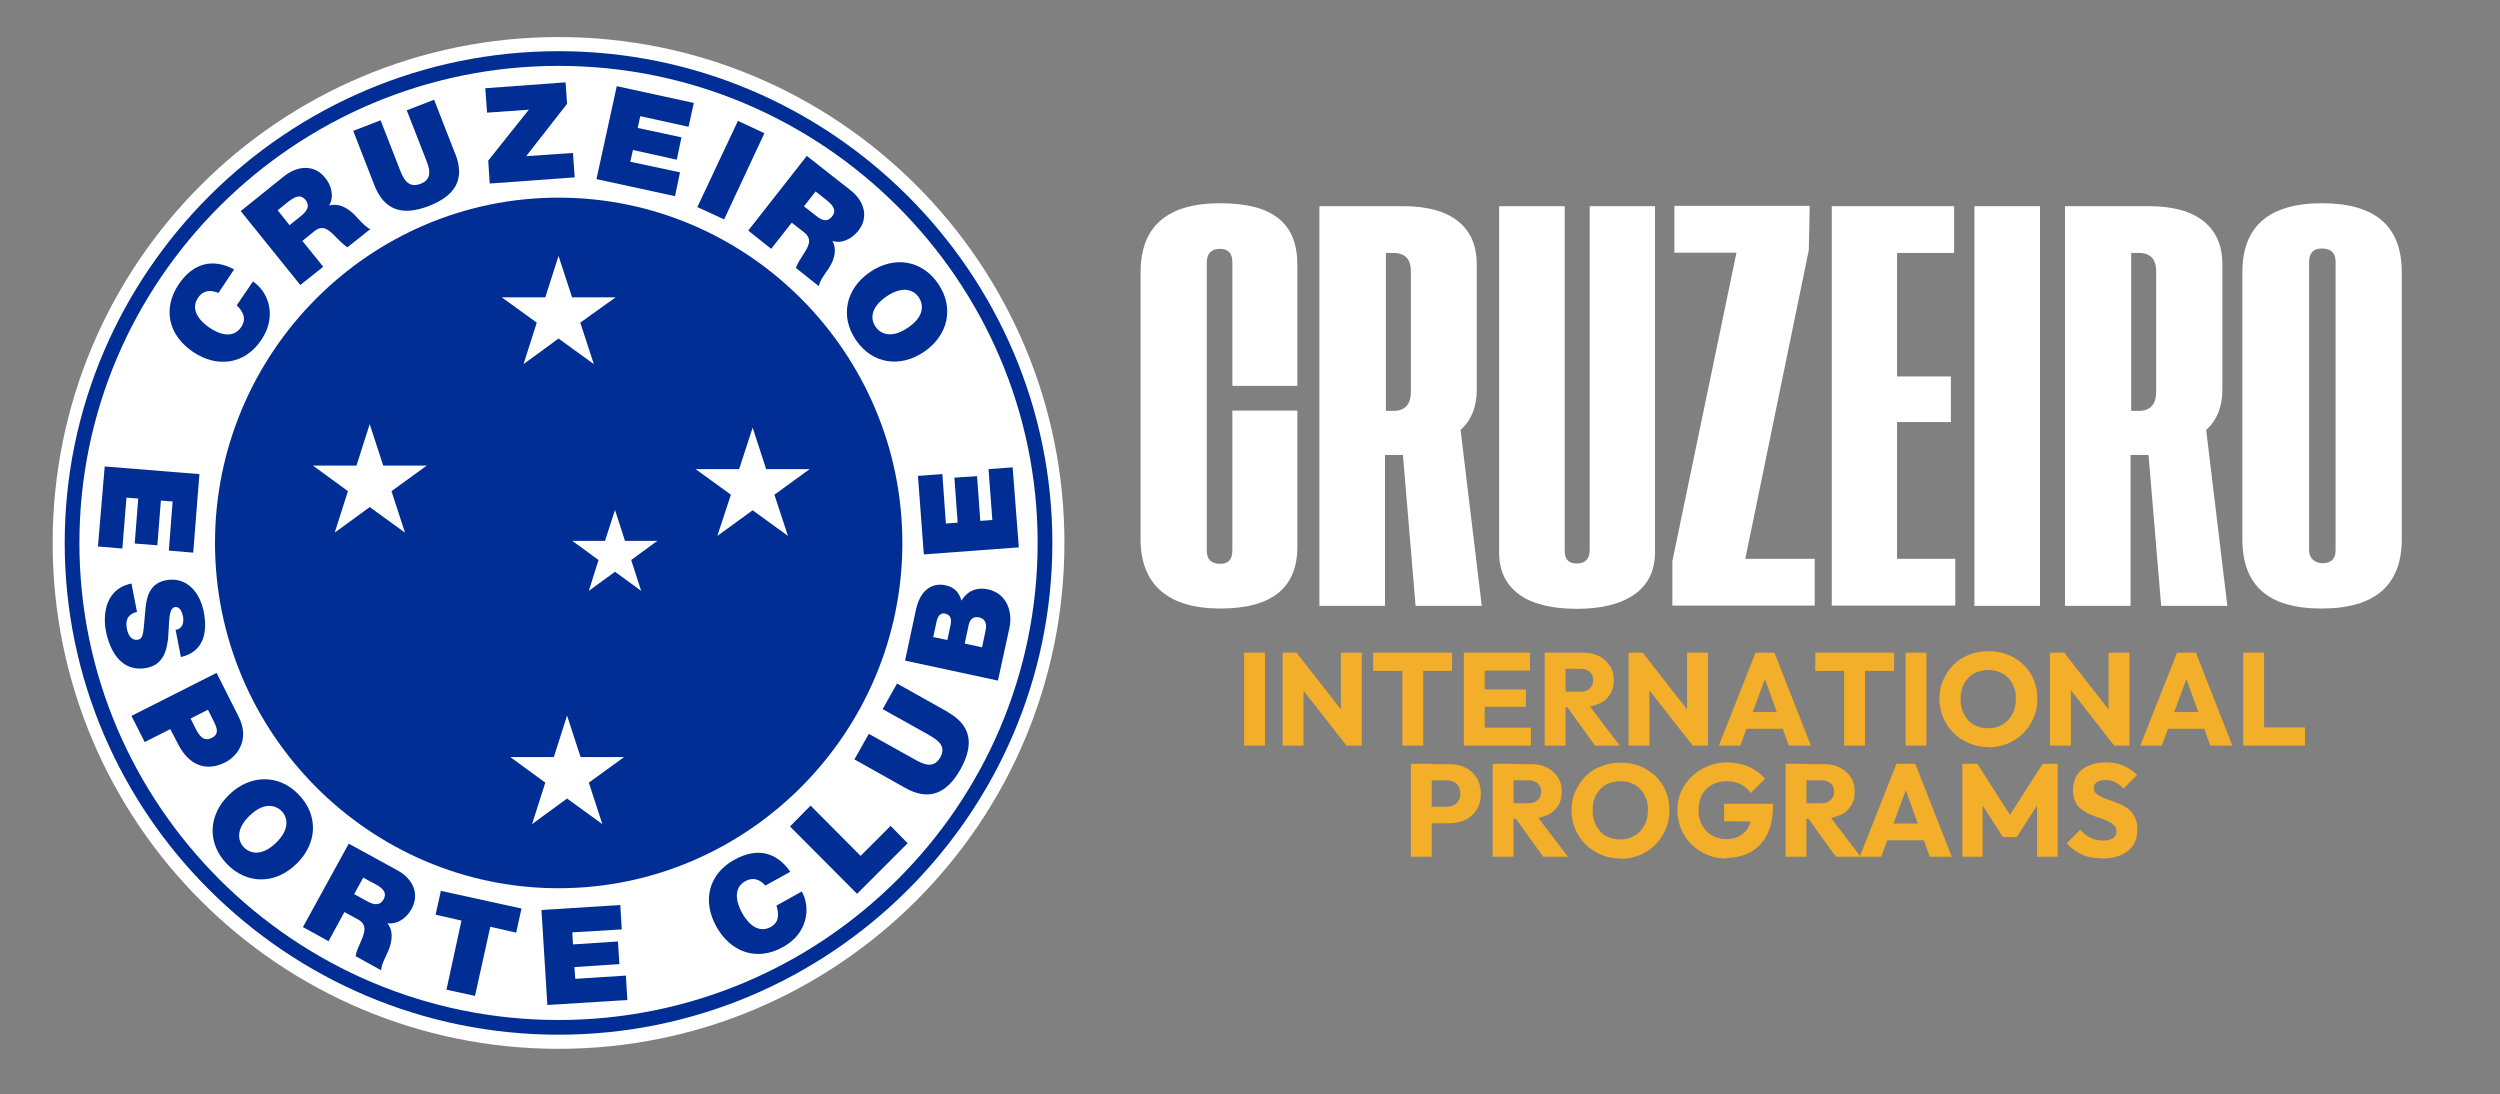 <svg xmlns="http://www.w3.org/2000/svg" id="Camada_1" viewBox="0 0 850 372"><rect x="0" y="0" width="850" height="372" fill="#808080" stroke="none"/><defs><style>      .st0, .st1 {        fill: #fff;      }      .st0, .st2 {        fill-rule: evenodd;      }      .st3 {        fill: #f3ae2a;      }      .st4 {        isolation: isolate;      }      .st5, .st2 {        fill: #002e94;      }    </style></defs><g id="Camada_11" data-name="Camada_1"><g id="Camada_1-2"><g id="Camada_1-21" data-name="Camada_1-2"><g id="Layer_1"><g><g><path class="st1" d="M361.9,184.6c0,95-77,172-172,172S17.9,279.6,17.9,184.6,94.9,12.6,189.9,12.6s172,77,172,172"></path><path class="st2" d="M352.8,184.6h0c0,44.7-18.3,85.3-47.8,114.6-29.5,29.4-70.2,47.6-115.1,47.6h0c-44.9,0-85.6-18.2-115.1-47.6-29.5-29.4-47.8-69.9-47.8-114.6s18.3-85.2,47.8-114.6c29.5-29.4,70.2-47.6,115.1-47.6h0c44.9,0,85.6,18.2,115.1,47.6,29.5,29.4,47.8,69.9,47.8,114.6h0ZM308.5,66.5c-30.4-30.3-72.4-49.1-118.6-49.1h0c-46.2,0-88.2,18.8-118.6,49.1-30.4,30.3-49.3,72.1-49.3,118.1s18.9,87.9,49.3,118.1c30.4,30.3,72.4,49.1,118.6,49.1h0c46.2,0,88.2-18.8,118.6-49.1,30.4-30.3,49.3-72.1,49.3-118.1s-18.9-87.8-49.3-118.1Z"></path><path class="st2" d="M189.9,67.2c-64.4,0-116.8,52.8-116.8,117.4s52.5,117.4,116.8,117.4,116.9-52.8,116.9-117.4-52.5-117.4-116.9-117.4"></path><polygon class="st0" points="192.8 243.3 197.4 257.4 212.2 257.4 200.2 266.1 204.8 280.2 192.8 271.5 180.9 280.2 185.4 266.1 173.5 257.4 188.3 257.4 192.8 243.3"></polygon><polygon class="st0" points="255.9 145.4 260.5 159.5 275.3 159.5 263.3 168.2 267.9 182.2 255.9 173.5 243.9 182.2 248.5 168.2 236.5 159.5 251.3 159.5 255.9 145.4"></polygon><polygon class="st0" points="209.1 173.4 212.5 183.9 223.5 183.9 214.6 190.4 218 200.9 209.1 194.4 200.2 200.9 203.5 190.4 194.6 183.9 205.7 183.9 209.1 173.4"></polygon><polygon class="st0" points="189.9 87 194.5 101.1 209.3 101.1 197.3 109.7 201.9 123.8 189.9 115.1 178 123.8 182.5 109.7 170.6 101.1 185.4 101.1 189.9 87"></polygon><polygon class="st0" points="125.7 144.2 130.3 158.3 145.1 158.3 133.1 167 137.7 181.1 125.7 172.4 113.8 181.1 118.3 167 106.4 158.3 121.2 158.3 125.7 144.2"></polygon><path class="st5" d="M74.2,99.6c-1.1-.5-4.6-1.8-6.9,1.7-2.6,3.9.3,7.6,3.9,10.1s8.2,3.7,10.8-.2c1.9-2.8.7-5.2-1.5-7.4l5.5-8.1c5.4,3.6,8.2,11.9,2.9,19.8-5.8,8.7-15.3,9.5-23.2,4.2-8.5-5.7-10.5-14.8-4.9-23.1,5-7.3,11.6-8.8,18.8-5l-5.4,8.1h0Z"></path><path class="st5" d="M98.4,76.6l4.1-3.3c1.4-1.2,3.2-3,1.4-5.3-1.3-1.6-2.9-1.8-5.9.6l-3.6,2.9,4,5h0ZM81.8,71.8l14.8-11.9c4.4-3.5,10.2-4.2,14,.6,2.1,2.6,3.1,6.3,1.3,9.4,2.8-.9,6,.4,8.8,3.3,1.1,1.2,3.6,4.1,5.2,4.7l-7.8,6.2c-1.4-1-2.6-2.2-3.8-3.4-2.1-2.2-4.4-4.6-7.4-2.1l-4.1,3.3,7.1,8.8-7.8,6.2-20.3-25.2h0Z"></path><path class="st5" d="M154.8,52.3c3.3,8.4.3,14.1-8.9,17.7s-15.3,1.4-18.6-7l-7.2-18.5,9.3-3.6,6.4,16.4c1.2,3.1,2.7,6.9,7.2,5.2,4.4-1.7,2.9-5.6,1.7-8.6l-6.4-16.4,9.3-3.6,7.2,18.5h0Z"></path><polygon class="st5" points="166 54.6 179.8 37.3 165.6 38.3 165 30 192.3 28 192.8 35.3 178.9 53.1 194.8 52 195.4 60.3 166.5 62.4 166 54.6"></polygon><polygon class="st5" points="209.7 29.3 235.9 35 234.1 43.1 217.7 39.5 216.8 43.5 231.7 46.7 230.1 54.3 215.2 51 214.3 55 231.2 58.6 229.5 66.7 202.8 60.9 209.7 29.3"></polygon><polygon class="st5" points="250.9 41.1 259.9 45.3 246.2 74.6 237.1 70.4 250.9 41.1"></polygon><path class="st5" d="M273.4,70.2l4.1,3.2c1.5,1.2,3.6,2.5,5.4.2,1.3-1.6,1.1-3.2-1.9-5.6l-3.7-2.9-4,5.1s.1,0,.1,0ZM274.3,53l14.9,11.7c4.5,3.5,6.4,9,2.6,13.8-2.1,2.6-5.5,4.5-8.8,3.4,1.5,2.5,1,5.9-1.2,9.3-.9,1.3-3.2,4.4-3.4,6.1l-7.8-6.2c.6-1.6,1.5-3,2.4-4.4,1.7-2.6,3.5-5.3.4-7.7l-4.2-3.3-7,8.9-7.8-6.2,20-25.5h-.1Z"></path><path class="st5" d="M297.7,111.1c1.4,2.1,5,4.4,11,.3,6-4,5.1-8.2,3.7-10.3-1.4-2.1-5-4.4-11-.3s-5.2,8.2-3.7,10.3M319,96.5c5.5,8.1,3.4,17.5-4.8,23.1-8.2,5.6-17.7,4.1-23.2-4s-3.4-17.5,4.8-23.1c8.2-5.6,17.7-4.1,23.2,4Z"></path><polygon class="st5" points="314.1 188.5 312.1 161.8 320.4 161.2 321.6 178 325.6 177.7 324.5 162.4 332.2 161.9 333.3 177.1 337.4 176.8 336.1 159.5 344.3 158.9 346.4 186.1 314.1 188.5"></polygon><path class="st5" d="M333.9,220.1l1.2-5.7c.4-2,.2-3.9-2.2-4.5-1.9-.4-3.1.5-3.6,2.8l-1.3,6.1,5.9,1.3h0ZM322.1,217.6l1.1-5.1c.4-2,.1-3.4-1.9-3.9-1.6-.3-2.5.9-2.9,2.9l-1.1,5.1,4.8,1ZM307.7,224.7l3.7-17.3c1.8-8.3,6.9-9.1,10.1-8.4,3.2.7,4.6,2.6,5.4,5.2,1.6-2.6,4.4-4.8,9.1-3.8,6.3,1.4,8.4,7.6,7.2,13.1l-3.9,17.9-31.6-6.8h0Z"></path><path class="st5" d="M322.2,242.1c7.8,4.4,9.2,10.7,4.4,19.4-4.8,8.6-11,10.8-18.8,6.4l-17.3-9.7,4.9-8.7,15.4,8.6c2.9,1.6,6.5,3.6,8.9-.6,2.3-4.1-1.3-6.1-4.2-7.8l-15.4-8.6,4.9-8.7,17.3,9.7h0Z"></path><polygon class="st5" points="268.6 281 275.6 273.9 292.6 291 302.8 280.8 308.6 286.7 291.4 303.9 268.6 281"></polygon><path class="st5" d="M260.3,301.2c-.7-.9-3.3-3.6-6.9-1.6-4.1,2.3-3.2,7-1.1,10.8s5.6,7,9.7,4.8c2.9-1.6,2.9-4.3,2-7.3l8.6-4.8c3.2,5.7,1.9,14.4-6.4,18.9-9.1,5.1-17.9,1.5-22.6-6.9-5-8.9-2.6-18,6.1-22.8,7.8-4.3,14.3-2.6,19,4.1l-8.5,4.7h0Z"></path><polygon class="st5" points="184.1 309.4 210.9 307.7 211.4 316 194.6 317 194.8 321.1 210.1 320.1 210.6 327.8 195.3 328.8 195.6 332.8 212.8 331.7 213.3 340 186.1 341.7 184.1 309.4"></polygon><polygon class="st5" points="156.9 313 148.1 311 149.9 302.9 177.3 308.9 175.5 317.1 166.7 315.1 161.5 338.6 151.8 336.5 156.9 313"></polygon><path class="st5" d="M120.4,304l4.6,2.5c1.6.9,4,1.8,5.4-.7,1-1.8.6-3.4-2.8-5.2l-4.1-2.2-3.1,5.6h0ZM118.5,286.8l16.6,9.1c5,2.7,7.8,7.8,4.8,13.2-1.6,2.9-4.7,5.3-8.2,4.8,1.9,2.2,1.9,5.7.3,9.4-.6,1.5-2.5,4.9-2.4,6.6l-8.7-4.8c.3-1.7,1-3.2,1.7-4.8,1.2-2.8,2.6-5.8-.9-7.7l-4.6-2.5-5.4,9.9-8.7-4.8,15.6-28.4h-.1Z"></path><path class="st5" d="M82.9,288.1c1.8,1.8,5.7,3.5,10.9-1.5s3.7-9,2-10.8c-1.8-1.8-5.7-3.5-10.9,1.5-5.2,5-3.7,9-2,10.8M101.6,270.2c6.8,7.1,6.3,16.7-.9,23.6-7.1,6.9-16.8,7-23.6-.1-6.8-7.1-6.3-16.7.9-23.6,7.1-6.8,16.8-7,23.6.1h0Z"></path><path class="st5" d="M64.8,244.3l1.7,3.4c1.2,2.3,2.6,4.6,5.5,3.2,2.6-1.3,1.8-3.4.7-5.6l-2-4-5.9,3h0ZM73.6,228.7l7.5,14.9c4,7.8-.4,13.5-4.5,15.6-7,3.5-12.6.5-16-6.1l-2.7-5.2-8.7,4.4-4.5-8.9,28.9-14.6h0Z"></path><path class="st5" d="M46.6,208.1c-.8.1-1.5.4-2,.8-1.8,1.1-1.8,3.3-1.4,5.1.3,1.6,1.3,3.9,3.7,3.5,1.7-.3,1.8-1.8,2.3-7.6.4-5.3.7-11.3,7.1-12.6,7.3-1.4,11.7,4.2,13,10.8,1.3,6.9,0,13.5-7.8,15.3l-1.8-9.3c1.2,0,1.9-.8,2.3-1.6.4-.9.4-2.1.2-3-.3-1.3-1-3.4-2.8-3.1-2.2.6-1.8,5.3-2.2,10-.4,4.7-1.6,9.6-7.4,10.7-8.3,1.6-12.4-5.5-13.8-12.5-.7-3.6-1.4-14.1,8.7-16.2l1.9,9.8h0Z"></path><polygon class="st5" points="67.8 161.2 65.7 187.9 57.4 187.2 58.7 170.5 54.7 170.2 53.5 185.4 45.8 184.8 47 169.5 43 169.2 41.6 186.5 33.3 185.8 35.6 158.6 67.8 161.2"></polygon></g><g><g class="st4"><g class="st4"><g class="st4"><g class="st4"><path class="st3" d="M423,253.5v-31.6h7.1v31.6h-7.1Z"></path><path class="st3" d="M436.1,253.5v-31.6h5l2.1,6.3v25.3h-7.1ZM457.8,253.5l-18.6-23.8,1.7-7.7,18.6,23.8-1.8,7.7ZM457.8,253.5l-1.9-6.3v-25.3h7.1v31.6h-5.2Z"></path><path class="st3" d="M466.9,228.1v-6.2h26.8v6.2h-26.8ZM476.8,253.5v-31.2h7.1v31.2h-7.1Z"></path><path class="st3" d="M497.7,253.5v-31.6h7.1v31.6h-7.1ZM503.1,228v-6.1h17.1v6.1h-17.1ZM503.1,240.3v-5.9h15.7v5.9h-15.7ZM503.1,253.5v-6.1h17.4v6.1h-17.4Z"></path><path class="st3" d="M525.2,253.5v-31.6h7.1v31.6h-7.1ZM530.6,240.5v-5.3h6.7c1.4,0,2.4-.3,3.2-1.1.8-.7,1.2-1.6,1.2-2.8s-.4-2.1-1.1-2.8c-.8-.7-1.8-1.1-3.2-1.1h-6.7v-5.5h7.5c2.1,0,4,.4,5.5,1.2,1.6.8,2.8,1.9,3.7,3.3.9,1.4,1.3,3,1.3,4.8s-.4,3.6-1.3,4.9c-.9,1.4-2.1,2.5-3.8,3.2s-3.5,1.2-5.7,1.2h-7.3ZM542.3,253.5l-9.8-13.6,6.5-1.8,11.7,15.4h-8.4Z"></path><path class="st3" d="M553.7,253.5v-31.6h5l2.1,6.3v25.3h-7.1ZM575.5,253.5l-18.6-23.8,1.7-7.7,18.6,23.8-1.8,7.7ZM575.5,253.5l-1.9-6.3v-25.3h7.1v31.6h-5.2Z"></path><path class="st3" d="M584.4,253.5l12.5-31.6h6.4l12.4,31.6h-7.5l-9.4-26.2h2.6l-9.7,26.2h-7.3ZM591.5,247.8v-5.7h17.2v5.7h-17.2Z"></path><path class="st3" d="M617.2,228.1v-6.2h26.8v6.2h-26.8ZM627,253.5v-31.2h7.1v31.2h-7.1Z"></path><path class="st3" d="M647.9,253.5v-31.6h7.1v31.6h-7.1Z"></path><path class="st3" d="M676.1,254c-2.4,0-4.6-.4-6.6-1.3-2-.8-3.8-2-5.3-3.5-1.5-1.5-2.7-3.2-3.5-5.2-.8-2-1.3-4.1-1.3-6.4s.4-4.5,1.3-6.4,2-3.7,3.5-5.2c1.5-1.5,3.2-2.6,5.3-3.4,2-.8,4.2-1.2,6.6-1.2s4.5.4,6.6,1.2c2,.8,3.8,2,5.3,3.4,1.5,1.5,2.7,3.2,3.5,5.2.8,2,1.2,4.1,1.2,6.5s-.4,4.4-1.3,6.4-2,3.7-3.5,5.2c-1.5,1.5-3.2,2.6-5.2,3.5-2,.8-4.2,1.3-6.5,1.3ZM676,247.6c1.9,0,3.5-.4,4.9-1.3,1.4-.8,2.5-2,3.3-3.5.8-1.5,1.2-3.2,1.2-5.2s-.2-2.8-.7-4c-.4-1.2-1.1-2.3-1.9-3.1-.8-.9-1.8-1.5-3-2-1.2-.5-2.4-.7-3.8-.7s-3.5.4-4.9,1.2c-1.4.8-2.5,2-3.3,3.4-.8,1.5-1.2,3.2-1.2,5.2s.2,2.8.7,4.1c.4,1.2,1.1,2.3,1.9,3.2.8.9,1.8,1.6,3,2,1.1.5,2.4.7,3.8.7Z"></path><path class="st3" d="M697,253.5v-31.6h5l2.1,6.3v25.3h-7.1ZM718.8,253.5l-18.6-23.8,1.7-7.7,18.6,23.8-1.8,7.7ZM718.8,253.5l-1.9-6.3v-25.3h7.1v31.6h-5.2Z"></path><path class="st3" d="M727.7,253.5l12.5-31.6h6.4l12.4,31.6h-7.5l-9.4-26.2h2.6l-9.7,26.2h-7.3ZM734.9,247.8v-5.7h17.2v5.7h-17.2Z"></path><path class="st3" d="M762.7,253.5v-31.6h7.1v31.6h-7.1ZM768.1,253.5v-6.2h15.6v6.2h-15.6Z"></path></g></g></g><g class="st4"><g class="st4"><g class="st4"><path class="st3" d="M479.7,291.3v-31.6h7.1v31.6h-7.1ZM485.1,279.8v-5.5h6.8c.9,0,1.6-.2,2.3-.5.7-.3,1.3-.9,1.7-1.5.4-.7.6-1.5.6-2.5s-.2-1.8-.6-2.5c-.4-.7-1-1.2-1.7-1.5-.7-.3-1.5-.5-2.3-.5h-6.8v-5.5h7.8c2,0,3.8.4,5.4,1.2,1.6.8,2.9,2,3.8,3.5.9,1.5,1.4,3.3,1.4,5.4s-.5,3.8-1.4,5.3c-.9,1.5-2.2,2.7-3.8,3.5-1.6.8-3.4,1.2-5.4,1.2h-7.8Z"></path><path class="st3" d="M507.5,291.3v-31.6h7.1v31.6h-7.1ZM512.9,278.4v-5.3h6.7c1.4,0,2.4-.3,3.2-1.1.8-.7,1.2-1.6,1.2-2.8s-.4-2.1-1.1-2.8c-.8-.7-1.8-1.1-3.2-1.1h-6.7v-5.5h7.5c2.1,0,4,.4,5.5,1.2,1.6.8,2.8,1.9,3.7,3.3.9,1.4,1.3,3,1.3,4.8s-.4,3.6-1.3,4.9c-.9,1.4-2.1,2.5-3.8,3.2s-3.5,1.2-5.7,1.2h-7.3ZM524.7,291.3l-9.8-13.6,6.5-1.8,11.7,15.4h-8.4Z"></path><path class="st3" d="M551,291.9c-2.4,0-4.6-.4-6.6-1.3-2-.8-3.8-2-5.3-3.5-1.5-1.5-2.7-3.2-3.5-5.2-.8-2-1.3-4.1-1.3-6.4s.4-4.5,1.3-6.4,2-3.7,3.5-5.2c1.5-1.5,3.2-2.6,5.3-3.4,2-.8,4.2-1.2,6.6-1.2s4.5.4,6.6,1.2c2,.8,3.8,2,5.3,3.4,1.5,1.5,2.7,3.2,3.5,5.2.8,2,1.2,4.1,1.2,6.5s-.4,4.4-1.3,6.4-2,3.7-3.5,5.2c-1.5,1.5-3.2,2.6-5.2,3.5-2,.8-4.2,1.3-6.5,1.3ZM550.9,285.4c1.9,0,3.5-.4,4.9-1.3,1.4-.8,2.5-2,3.3-3.5.8-1.5,1.2-3.2,1.2-5.2s-.2-2.8-.7-4c-.4-1.2-1.1-2.3-1.9-3.1-.8-.9-1.8-1.5-3-2-1.2-.5-2.4-.7-3.8-.7s-3.5.4-4.9,1.2c-1.4.8-2.5,2-3.3,3.4-.8,1.5-1.2,3.2-1.2,5.2s.2,2.8.7,4.1c.4,1.2,1.1,2.3,1.9,3.2.8.9,1.8,1.6,3,2,1.1.5,2.4.7,3.8.7Z"></path><path class="st3" d="M586.9,291.9c-2.3,0-4.5-.4-6.5-1.3-2-.8-3.8-2-5.3-3.5-1.5-1.5-2.7-3.2-3.5-5.2s-1.3-4.1-1.3-6.4.4-4.5,1.3-6.4c.9-2,2.1-3.7,3.6-5.1,1.5-1.5,3.3-2.6,5.4-3.5,2-.8,4.2-1.3,6.6-1.3s5.2.5,7.4,1.5c2.2,1,4.1,2.4,5.5,4.1l-4.8,4.8c-1-1.3-2.2-2.3-3.6-3s-2.9-1-4.6-1-3.5.4-5,1.2c-1.5.8-2.6,2-3.4,3.4-.8,1.5-1.2,3.2-1.2,5.2s.4,3.7,1.2,5.1c.8,1.5,1.9,2.7,3.3,3.5s3,1.3,4.8,1.3,3.4-.3,4.7-1.1c1.3-.7,2.3-1.7,3-3.1.7-1.3,1.1-3,1.1-4.8l4.7,3.1-14.1-.2v-5.9h16.6v1c0,3.8-.7,6.9-2,9.5-1.4,2.6-3.2,4.6-5.6,5.9-2.4,1.3-5.2,2-8.3,2Z"></path><path class="st3" d="M607.1,291.3v-31.6h7.1v31.6h-7.1ZM612.5,278.4v-5.3h6.7c1.4,0,2.4-.3,3.2-1.1.8-.7,1.2-1.6,1.2-2.8s-.4-2.1-1.1-2.8c-.8-.7-1.8-1.1-3.2-1.1h-6.7v-5.5h7.5c2.1,0,4,.4,5.5,1.2,1.6.8,2.8,1.9,3.7,3.3.9,1.4,1.3,3,1.3,4.8s-.4,3.6-1.3,4.9c-.9,1.4-2.1,2.5-3.8,3.2s-3.5,1.2-5.7,1.2h-7.3ZM624.2,291.3l-9.8-13.6,6.5-1.8,11.7,15.4h-8.4Z"></path><path class="st3" d="M632.3,291.3l12.5-31.6h6.4l12.4,31.6h-7.5l-9.4-26.2h2.6l-9.7,26.2h-7.3ZM639.4,285.7v-5.7h17.2v5.7h-17.2Z"></path><path class="st3" d="M667.2,291.3v-31.6h5.1l12.4,19.4h-2.6l12.4-19.4h5.1v31.6h-7v-19.7l1.2.4-8.1,12.6h-4.7l-8.1-12.6,1.2-.4v19.7h-7Z"></path><path class="st3" d="M714.5,291.8c-2.6,0-4.9-.4-6.7-1.3-1.9-.8-3.6-2.1-5.1-3.8l4.6-4.6c1,1.2,2.1,2.1,3.4,2.7,1.2.6,2.7,1,4.3,1s2.6-.3,3.4-.8c.8-.6,1.2-1.3,1.2-2.3s-.3-1.5-.8-2.1c-.5-.5-1.2-1-2.1-1.4s-1.9-.8-2.9-1.1c-1-.3-2.1-.8-3.2-1.2-1.1-.5-2-1.1-2.9-1.7s-1.6-1.6-2.1-2.6c-.5-1.1-.8-2.4-.8-4s.5-3.7,1.4-5.1,2.3-2.5,4-3.2c1.7-.7,3.6-1.1,5.8-1.1s4.3.4,6.1,1.2c1.8.8,3.3,1.8,4.5,3.1l-4.6,4.6c-1-1-1.9-1.7-2.9-2.2-1-.5-2.1-.7-3.2-.7s-2.2.2-2.9.7c-.7.5-1.1,1.1-1.1,2s.3,1.4.8,1.9c.5.5,1.2.9,2.1,1.3.9.4,1.8.7,2.9,1.1,1.1.4,2.1.8,3.2,1.2,1.1.5,2,1.1,2.9,1.8.9.7,1.6,1.7,2.1,2.8.6,1.1.8,2.5.8,4.2,0,3-1.1,5.4-3.2,7.1-2.1,1.7-5.1,2.6-8.9,2.6Z"></path></g></g></g></g><g class="st4"><g class="st4"><g class="st4"><g class="st4"><path class="st1" d="M441.1,139.5v46.4c0,14-8.7,21-26.2,21s-27.1-7.9-27.1-23.6v-90.7c0-15.6,9-23.5,27.1-23.5s26.2,7,26.2,20.9v41.2h-22.1v-42.1c0-3-1.4-4.4-4.1-4.5-3,0-4.5,1.5-4.6,4.5v98c0,3.1,1.5,4.6,4.6,4.6,2.8,0,4.1-1.5,4.1-4.6v-47.5h22.1Z"></path><path class="st1" d="M504,206h-22.7l-4.3-51.3h-6.1v51.3h-22.3V70.1h28.5c8.1,0,14.4,1.7,18.6,5.1,4.3,3.4,6.4,8.3,6.4,14.7v42.6c0,5.8-1.8,10.3-5.5,13.7l7.2,59.8ZM471.2,139.7h2.6c3.9,0,5.9-2.2,5.9-6.5v-41c0-4.1-2-6.2-5.9-6.2h-2.6v53.7Z"></path><path class="st1" d="M562.7,70.1v117.6c0,6.3-2.3,11.1-7,14.4-4.7,3.3-11.2,4.9-19.6,4.9s-15.1-1.6-19.6-4.9c-4.5-3.3-6.8-8-6.8-14.2v-117.8h22.3v117.2c0,2.9,1.4,4.3,4.1,4.3s4.3-1.4,4.4-4.3v-117.2h22.3Z"></path><path class="st1" d="M593.5,190h23.5v15.9h-48.4v-15.1l21.8-104.9h-21.1v-15.9h46l-.3,15-21.6,105Z"></path><path class="st1" d="M645.1,190h19.7v15.9h-42V70.1h41.6v15.9h-19.4v42h18.3v15.5h-18.3v46.5Z"></path><path class="st1" d="M671.3,70.1h22.3v135.9h-22.3V70.1Z"></path><path class="st1" d="M757.5,206h-22.7l-4.3-51.3h-6.1v51.3h-22.3V70.1h28.5c8.1,0,14.4,1.7,18.6,5.1,4.3,3.4,6.4,8.3,6.4,14.7v42.6c0,5.8-1.8,10.3-5.5,13.7l7.2,59.8ZM724.6,139.7h2.6c3.9,0,5.9-2.2,5.9-6.5v-41c0-4.1-2-6.2-5.9-6.2h-2.6v53.7Z"></path><path class="st1" d="M789.5,69.1c18.1,0,27.1,7.8,27.1,23.5v90.7c0,15.7-9.1,23.6-27.3,23.6s-26.9-7.9-26.9-23.6v-90.7c0-15.6,9-23.5,27.1-23.5ZM794.1,187.1v-98.1c0-3-1.5-4.4-4.5-4.5s-4.5,1.5-4.5,4.5v98.1c0,1.4.4,2.4,1.3,3.2.9.8,2,1.2,3.2,1.2,3,0,4.5-1.5,4.5-4.4Z"></path></g></g></g></g></g></g></g></g></g></g></svg>